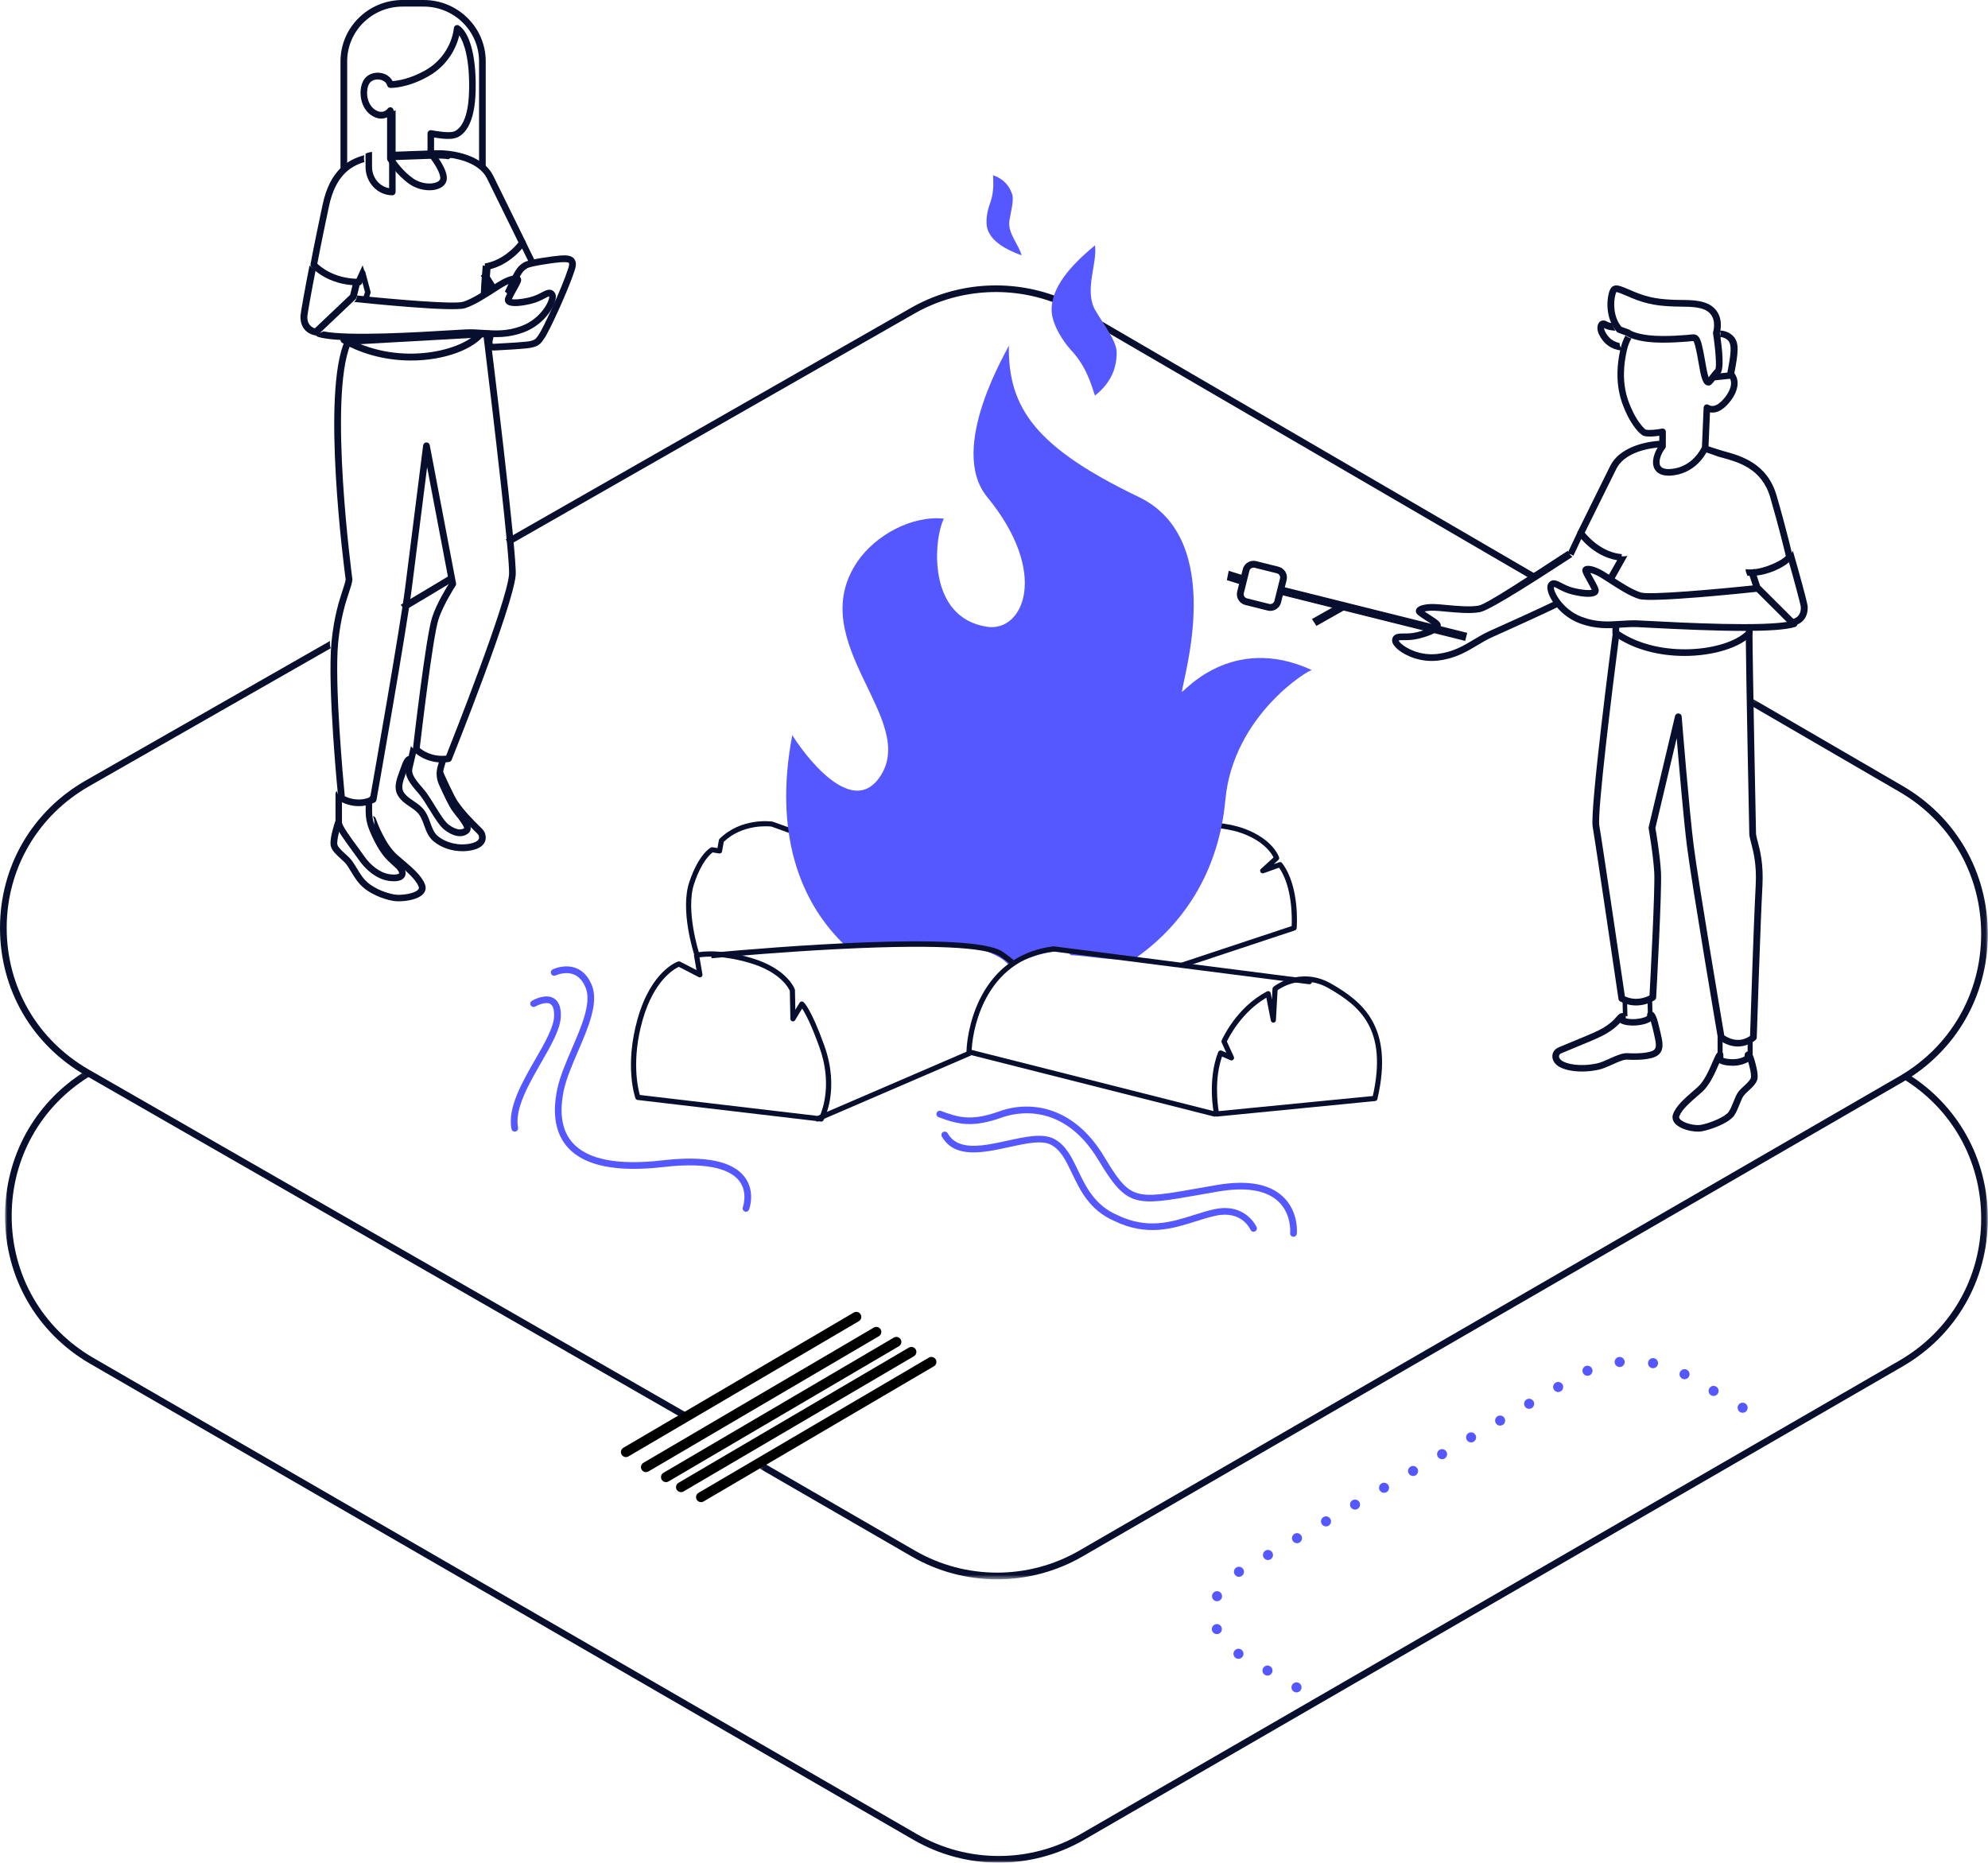 <svg fill="none" height="372" viewBox="0 0 397 372" width="397" xmlns="http://www.w3.org/2000/svg" xmlns:xlink="http://www.w3.org/1999/xlink"><mask id="a" height="177" maskUnits="userSpaceOnUse" width="246" x="151" y="139"><path clip-rule="evenodd" d="m151.399 139.22h245.57v176.194h-245.57z" fill="#fff" fill-rule="evenodd"/></mask><mask id="b" height="158" maskUnits="userSpaceOnUse" width="396" x="1" y="214"><path clip-rule="evenodd" d="m1 214.063h395.969v157.937h-395.969z" fill="#fff" fill-rule="evenodd"/></mask><path clip-rule="evenodd" d="m80.679 122 9.321-5.576c-.225-.433-.338-.93-.309-1.424l-9.691 5.797c.346.305.596.711.679 1.203" fill="#080e2d" fill-rule="evenodd"/><path clip-rule="evenodd" d="m182.602 62.628c8.604-4.914 18.965-5.612 28.079-2.134-.009-.454.096-.908.319-1.297-9.447-3.55-20.159-2.804-29.061 2.281l-80.939 46.227c.274.369.432.812.411 1.294z" fill="#080e2d" fill-rule="evenodd"/><path clip-rule="evenodd" d="m137 282.096-119.241-68.471c-10.297-5.913-16.436-16.503-16.422-28.329.013-11.825 6.177-22.401 16.487-28.291l48.219-27.542c-.182-.455-.223-.971-.122-1.463l-48.763 27.853c-10.729 6.128-17.143 17.135-17.157 29.441-.015 12.308 6.375 23.329 17.091 29.482l118.81 68.224c.236-.407.607-.73 1.099-.904" fill="#080e2d" fill-rule="evenodd"/><g mask="url(#a)"><path clip-rule="evenodd" d="m379.979 156.983-30.562-17.763c.097.499.047 1.016-.12 1.474l30.013 17.444c10.235 5.948 16.337 16.576 16.325 28.43-.011 11.855-6.136 22.471-16.382 28.398l-163.755 94.727c-10.105 5.847-22.661 5.846-32.767.001l-30.002-17.353c-.242.271-.553.501-.96.651-.124.046-.247.084-.37.123l30.665 17.737c5.259 3.041 11.154 4.562 17.05 4.562s11.793-1.521 17.051-4.563l163.754-94.728c10.664-6.169 17.038-17.217 17.05-29.553s-6.339-23.397-16.99-29.587" fill="#080e2d" fill-rule="evenodd"/></g><path clip-rule="evenodd" d="m306.344 116c.102-.445.321-.853.656-1.162l-89-51.838c.325.508.446 1.145.353 1.749z" fill="#080e2d" fill-rule="evenodd"/><path d="m125 290 46-27" stroke="#000" stroke-linecap="round" stroke-linejoin="round" stroke-width="2"/><path d="m129 293 46-27" stroke="#000" stroke-linecap="round" stroke-linejoin="round" stroke-width="2"/><path d="m133 295 46-27" stroke="#000" stroke-linecap="round" stroke-linejoin="round" stroke-width="2"/><path d="m136 297 46-27" stroke="#000" stroke-linecap="round" stroke-linejoin="round" stroke-width="2"/><path d="m140 299 46-27" stroke="#000" stroke-linecap="round" stroke-linejoin="round" stroke-width="2"/><g clip-rule="evenodd" fill-rule="evenodd"><path d="m139.119 191c-.216 0-.416-.136-.486-.351-.117-.361-2.856-8.922-.975-14.507 1.895-5.627 4.227-6.835 4.325-6.884.097-.048.205-.064.313-.046l.981.162.281-1.582c.019-.102.068-.197.142-.27 4.324-4.281 10.294-3.476 10.546-3.439.035.005.068.014.101.026l42.316 15.232c.266.095.403.385.306.648-.096.262-.389.398-.654.302l-42.263-15.213c-.554-.064-5.763-.554-9.517 3.048l-.341 1.917c-.048.273-.312.456-.587.41l-1.289-.213c-.466.328-2.198 1.788-3.691 6.222-1.776 5.274.95 13.792.978 13.878.086.265-.06.551-.329.636-.052.016-.105.024-.157.024" fill="#080e2d"/><path d="m256.032 172.372c-.135-.178-.371-.247-.581-.173l-1.077.383.912-.831c.147-.135.203-.343.142-.532-.048-.148-1.234-3.674-7.125-5.79-4.88-1.752-13.018-1.407-13.362-1.391-.058.002-.115.014-.168.035l-38.451 15.377c-.209.083-.339.292-.32.516s.182.409.402.456c.07.015 7.026 1.524 14.325 4.233 5.633 2.091 9.875 4.308 12.622 6.562.215-.138.472-.23.775-.257.171-.023.341-.019.509.01-6.731-6.046-21.492-9.999-26.414-11.18l36.851-14.736c.889-.034 8.453-.255 12.883 1.335 4.427 1.59 5.961 4.026 6.371 4.854l-2.513 2.292c-.179.165-.218.432-.093.64.126.208.382.298.612.217l3.102-1.103c2.69 3.869 2.579 10.153 2.509 11.664l-22.46 7.452c.072.008.143.012.215.01.523.031.939.26 1.235.585l21.663-7.188c.195-.065.332-.24.349-.444.028-.337.628-8.336-2.913-12.996" fill="#080e2d"/><path d="m127.77 218.679 35.93 4.238c.579-1.284 2.548-6.533-.071-13.799-1.737-4.816-2.898-6.88-3.45-7.695l-1.393 2.316c-.119.198-.351.292-.572.231-.219-.06-.374-.261-.378-.494l-.108-5.593c-.22-.503-1.855-3.752-7.985-5.561-5.402-1.595-8.862-1.308-10.051-1.124l.585 3.392c.034.195-.044.392-.201.509-.156.118-.364.135-.536.046l-3.973-2.054c-.906.411-4.971 2.656-7.236 10.613-2.266 7.965-.943 13.637-.561 14.975m36.23 5.321c-.02 0-.04-.001-.06-.003l-36.619-4.32c-.194-.023-.358-.155-.424-.341-.092-.261-2.234-6.493.448-15.922 2.713-9.532 7.872-11.321 8.09-11.392.128-.043.269-.031.39.031l3.264 1.688-.494-2.869c-.046-.267.116-.525.372-.595.161-.042 3.996-1.044 11.062 1.042 7.178 2.119 8.636 6.114 8.694 6.283.018.052.027.107.029.163l.075 3.906.852-1.416c.075-.126.199-.213.341-.241.141-.028.289.007.405.096.148.114 1.527 1.324 4.167 8.648 3.185 8.838-.009 14.731-.147 14.977-.091.165-.263.265-.445.265" fill="#080e2d"/><path d="m244.039 211.005c-1.535 4.407-.914 9.394-.671 10.906l30.781-3.021c3.019-13.43-2.674-17.989-8.774-21.503-5.071-2.922-9.34-.271-10.245.372l-.331 5.987c-.015.262-.218.473-.476.492-.259.02-.488-.161-.539-.419l-.895-4.56c-4.839 2.814-7.376 7.679-7.887 8.744l1.388 3.037c.089.197.051.429-.097.585-.148.155-.374.203-.57.117zm-1.092 11.995c-.239 0-.45-.171-.501-.414-.057-.276-1.382-6.822.826-12.47.052-.132.152-.235.28-.289.128-.055.27-.054.399.002l.943.413-.923-2.021c-.063-.136-.064-.294-.005-.431.116-.267 2.894-6.56 9.056-9.792.142-.075.312-.077.456-.006.146.071.249.207.28.369l.243 1.235.118-2.142c.008-.148.078-.285.191-.378.052-.043 5.278-4.222 11.57-.6 6.21 3.578 12.552 8.602 9.184 23.019-.051.217-.231.378-.45.4l-31.617 3.103c-.016.001-.033.002-.05.002z" fill="#080e2d"/><path d="m266.498 207.503c.004-.007.005-.008 0 0z" fill="#3f2403"/><path d="m246.504 218.498-.009.004z" fill="#3f2403"/><path d="m246.499 218.501c.003-.003.003-.003 0 0z" fill="#3f2403"/><path d="m267.496 216.504c.011-.01.01-.01 0 0z" fill="#3f2403"/><path d="m218.667 79c3.133-2.479 4.333-5.383 4.333-8.574 0-2.381-2.659-5.663-4.333-8.569-2.158-3.932.5-9.286 0-12.857-4.978 4.113-8.667 8.395-8.667 12.857 0 2.381 1.694 5.755 4.334 8.569 3.022 3.461 3.849 7.383 4.333 8.574" fill="#5658ff"/><path d="m198.316 35c2.035.7 3.185 2.011 3.789 3.713.452 1.27-.255 3.548-.541 5.43-.332 2.525 2.01 4.852 2.436 6.857-3.265-1.206-5.919-2.758-6.765-5.138-.451-1.27-.244-3.405.541-5.43.855-2.446.524-4.701.54-5.433" fill="#5658ff"/><path d="m236.044 138.145c0-2.129 9.117-30.356-8.636-38.89-20.457-9.836-26.126-17.674-25.943-30.255-.018.509-12.375 20.419-4.332 30.255 12.503 15.217 7.216 27.004 0 25.925-12.125-1.818-10.664-17.616-8.642-21.598-6.341-.672-13.671 3.261-17.304 8.636-10.907 16.198 12.738 31.689 4.329 43.205-6.402 8.772-17.331-8.498-17.291-8.635-3.756 19.59 1.476 33.645 10.92 42.378.085-.002.162-.016.25-.012 5.244.287 10.755-1.119 15.981-.584 4.394.45 8.91.029 12.632 1.828 1.182.571 2.563 1.151 3.636 2.602.292-.244.63-.445 1.002-.588 3.053-1.175 5.885-2.375 9.215-2.451.879-.02 1.539.3 1.987.792 3.787.21 7.506.994 11.328.887.36-.009.674.05.963.143 9.893-6.679 17.224-17.396 18.565-32.031 1.548-16.937 16.814-26.148 17.296-25.918-16.249-7.507-25.956 4.844-25.956 4.311" fill="#5658ff"/><path d="m166.974 189.566c23.547-1.219 30.789.109 32.718 1.437.923.636 1.765 1.302 2.533 1.997.192-.324.46-.584.775-.735-.831-.758-1.743-1.485-2.746-2.176-6.194-4.264-46.888-.851-58.254.198.108.349.125.73.056 1.092 4.709-.431 14.63-1.282 24.918-1.813" fill="#080e2d"/><path d="m193.111 210-29.826 12.857c.011.387-.092.773-.285 1.102.055.02.111.041.169.041.069 0 .138-.014.203-.042l30.628-13.202c-.378-.15-.681-.422-.889-.756" fill="#080e2d"/><path d="m242.555 223c-.041 0-.083-.005-.125-.015l-49.043-12.408c-.233-.059-.393-.273-.387-.514.095-3.102 1.056-7.878 3.47-11.985 3.073-5.227 7.877-8.365 13.893-9.075.042-.004.083-.004.124.001l51.066 6.545c.281.036.479.293.443.575-.035.282-.293.475-.572.445l-51.003-6.537c-5.738.694-10.136 3.577-13.07 8.57-2.212 3.76-3.152 8.106-3.311 11.08l48.639 12.305c.274.069.44.348.371.624-.059.233-.267.389-.495.389" fill="#080e2d"/><path d="m70.541 56.729c-.03.001-.057-.006-.087-.006l-.529 2.157-7.047 6.693c-1.41-.445-1.544-1.72-1.49-2.476.037-.505.874-5.266 1.683-9.334-.219-.057-.434-.131-.632-.234-.232-.121-.442-.312-.621-.529-.837 4.155-1.759 9.371-1.806 10v.001c-.117 1.627.592 3.529 2.934 3.986.045.009.089.013.135.013.177 0 .349-.067.479-.19l7.468-7.093c.095-.089.161-.203.191-.329l.781-3.188c-.412.309-.92.505-1.459.528" fill="#080e2d"/><path d="m95.668 32.926c.508.081.981.315 1.332.688v-21.372c0-6.75-5.559-12.242-12.392-12.242h-4.219c-6.831 0-12.39 5.491-12.39 12.242v21.759c.351-.384.826-.626 1.332-.722v-21.037c0-6.024 4.96-10.925 11.057-10.925h4.219c6.098 0 11.059 4.902 11.059 10.925z" fill="#080e2d"/><path d="m107 52.463-2.185-4.463c-.125.471-.43.842-.815 1.091l1.915 3.909c.273-.286.635-.481 1.085-.537" fill="#080e2d"/><path d="m97.072 54c-.229.448-.584.824-1.072 1.046l1.839 2.954c.265-.408.652-.73 1.161-.902z" fill="#080e2d"/><path d="m104.932 48.202s-4.881-9.929-6.443-13.116c-1.807-3.69-6.96-5.046-10.824-5.085-.208.002-.42.099-.549.27-.061.081-.097.173-.116.269.168-.036.349-.057.543-.057.882 0 1.499.401 1.863.962 3.13.352 6.577 1.587 7.866 4.221 1.383 2.822 5.369 10.93 6.265 12.751-.736.916-3.184 3.609-6.732 4.198.081.481.005.958-.184 1.385 5.05-.586 8.12-4.927 8.261-5.132.137-.197.156-.451.05-.666" fill="#080e2d"/><path d="m96.856 166.431c-.172-.511-.542-.87-.811-1.133-1.842-1.795-3.334-3.37-4.626-5.216-.712-1.016-2.506-4.96-3.138-6.393-.121-.278-.405-.422-.691-.385.029.153.041.308.044.464.528.683.641 1.674.338 2.491.756 1.64 1.796 3.812 2.362 4.619 1.353 1.932 2.893 3.56 4.79 5.409.189.185.403.393.469.588.102.302.096.549-.016.753-.192.35-.733.64-1.522.819-2.304.521-4.894-.052-6.601-1.457-.79-.651-1.139-1.616-1.507-2.637-.379-1.052-.772-2.141-1.661-3.05-.542-.555-1.141-.959-1.721-1.349-.774-.522-1.506-1.015-1.98-1.808-.464-.779-.236-1.78.346-3.352.101-.274.196-.538.284-.786.077-.213.158-.441.24-.66.147.146.322.283.519.411-.553-.778-.606-1.912-.145-2.75-.913-.126-1.34 1.057-1.868 2.529-.087.244-.18.502-.28.771-.595 1.608-1.061 3.165-.237 4.548.629 1.055 1.521 1.655 2.385 2.237.549.37 1.066.718 1.512 1.175.682.697 1.008 1.6 1.353 2.556.415 1.151.844 2.341 1.922 3.229 1.522 1.252 3.63 1.946 5.728 1.946.674 0 1.347-.072 1.998-.219 1.2-.271 2.008-.77 2.399-1.484.3-.548.34-1.194.115-1.866" fill="#080e2d"/><path d="m92.669 162.815c-.022-.044-.05-.086-.082-.125-.554-.667-.989-1.233-1.367-1.78-.409-.592-1.254-2.289-2.38-4.78-.38-.841-.45-1.793-.195-2.682l.524-1.826c-.172.041-.354.068-.554.068-.293 0-.548-.058-.783-.144l-.435 1.518c-.346 1.206-.252 2.498.265 3.639 1.192 2.637 2.034 4.317 2.5 4.993.386.559.823 1.13 1.371 1.793.013.023.028.045.044.067.914 1.228 1.091 1.668 1.116 1.821-.031.025-.093.068-.215.132-.666.351-1.721.048-2.895-.834-.792-.596-1.779-2.196-2.734-3.744-.78-1.264-1.585-2.571-2.356-3.443-1.565-1.772-2.372-2.919-2.155-3.897l.867-3.73c-.507-.147-.887-.459-1.141-.861l-.995 4.28c-.382 1.725.889 3.339 2.463 5.12.693.786 1.469 2.043 2.219 3.258 1.067 1.73 2.074 3.364 3.065 4.11 1.264.95 2.277 1.232 3.032 1.232.539 0 .947-.144 1.22-.288.249-.132.769-.407.9-1.012.143-.655-.174-1.363-1.299-2.885" fill="#080e2d"/><path d="m84.889 176.692c-.628-1.768-2.591-3.434-4.489-5.045-.367-.311-.728-.616-1.067-.914-2.414-2.119-4.011-6.452-4.307-7.299-.085-.244-.307-.403-.565-.43.42.767.374 1.772-.129 2.491.018-.009.036-.016.052-.024.773 1.81 2.17 4.577 4.04 6.219.344.303.711.613 1.084.93 1.684 1.428 3.594 3.048 4.105 4.491.077.218.045.379-.112.555-.748.841-3.451 1.2-4.747.977-1.99-.339-4.631-1.431-6.047-3.105-.581-.688-1.042-1.452-1.489-2.191-.335-.556-.651-1.082-.995-1.529-.328-.427-.782-.839-1.263-1.275-.641-.58-1.367-1.239-1.567-1.795-.106-.295-.064-1.186.382-2.828.067-.242.151-.552.24-.846.078.052.165.102.254.151-.435-.644-.508-1.506-.218-2.225-.146.001-.292.025-.425.1-.532.295-.773 1.098-1.16 2.522-.698 2.567-.432 3.308-.344 3.55.307.857 1.125 1.598 1.917 2.315.435.395.847.768 1.104 1.102.299.389.598.884.914 1.408.45.746.96 1.592 1.609 2.359 1.745 2.065 4.783 3.21 6.855 3.563.305.052.695.081 1.132.081 1.625 0 3.9-.398 4.873-1.491.464-.522.593-1.167.363-1.817" fill="#080e2d"/><path d="m80.184 172.617c-.018-.023-.039-.044-.061-.064l-.661-.608c-.363-.332-.719-.658-1.054-.974-1.559-1.475-2.77-3.994-3.512-5.849-.387-.966-.583-1.985-.583-3.03v-3.561c0-.055-.018-.105-.031-.158-.199.597-.625 1.095-1.259 1.322v2.397c0 1.223.229 2.414.681 3.543.793 1.98 2.101 4.684 3.834 6.325.34.32.701.651 1.069.988l.624.574c.474.582.487.873.47.906-.041.081-.504.36-1.872.17-2.099-.291-3.963-1.994-5.007-3.49-.411-.589-.903-1.258-1.41-1.951-1.235-1.683-2.926-3.989-3.109-4.81-.003-.016-.008-.033-.013-.049v-4.827c-.55-.314-.889-.861-1.018-1.471-.161.122-.273.309-.273.531v5.951c0 .109.032.218.086.315.308 1.041 1.519 2.742 3.3 5.17.502.684.987 1.345 1.392 1.925 1.201 1.722 3.376 3.684 5.881 4.032.366.051.705.076 1.015.076 1.099 0 1.839-.316 2.163-.933.353-.675.134-1.499-.652-2.45" fill="#080e2d"/><path d="m68.854 159.01c.706.361 2.717 1.175 5.076.195.634-3.587 5.955-33.75 6.997-41.97.975-7.693 3.573-28.296 3.573-28.296.041-.325.313-.572.642-.582.327-.015.616.219.677.54l5.251 27.606c.032.17-.003.344-.098.489-.025.036-2.442 3.722-3.414 6.739-1.138 3.529-3.41 22.869-3.735 25.657.606.514 2.44 1.809 5.271 1.523 1.379-3.464 12.057-30.438 12.558-36.146.251-2.856-3.162-31.893-5.069-47.403l-26.606 1.48c-4.43 10.689.338 46.426.388 46.791.006.048.007.096.003.145-.054.637-.305 1.398-.653 2.452-.677 2.051-1.699 5.153-2.183 10.12-.788 8.106 1.048 27.819 1.32 30.66m2.778 1.99c-2.162 0-3.684-.967-3.775-1.026-.17-.111-.279-.291-.299-.491-.091-.912-2.213-22.431-1.354-31.26.497-5.115 1.548-8.3 2.243-10.408.293-.889.528-1.6.585-2.083-.319-2.376-4.906-37.384-.109-47.807.103-.223.322-.373.57-.387l27.641-1.537c.345-.011.658.235.701.583.224 1.817 5.479 44.543 5.149 48.298-.55 6.266-12.294 35.641-12.793 36.888-.089.22-.288.378-.524.412-4.379.645-6.924-1.964-7.03-2.076-.136-.142-.202-.338-.18-.533.105-.91 2.568-22.335 3.829-26.246.897-2.782 2.863-5.961 3.422-6.835l-4.411-23.19c-.812 6.438-2.345 18.586-3.044 24.1-1.108 8.733-7.01 42.046-7.069 42.381-.037.211-.175.391-.369.484-1.14.544-2.224.734-3.183.734" fill="#080e2d"/><path d="m73.971 58.138-1.11-4.138c-.2.449-.505.82-.86 1.038l.886 3.303c-.073.226-.198.603-.361 1.093.088.013.175.025.261.05.256.076.508.273.723.516.281-.84.447-1.355.452-1.37.05-.157.054-.332.011-.492" fill="#080e2d"/><path d="m91 31.109c-1.169-.73-2.444-1.109-3.833-1.109l-9.136.326c.122.504.142 1.038.011 1.536-.012.048-.029.091-.042.138l9.187-.328c.724 0 1.492-.016 2.381.139.541-.427.82-.473 1.432-.702" fill="#080e2d"/><path d="m97.616 58.516c.024-.59.054-1.192.094-1.807.074-1.138.172-2.308.271-3.475.007-.078.014-.154.019-.232-.244.058-.503.099-.796.099-.296 0-.557-.042-.803-.101-.004.046-.008.092-.012.139-.099 1.174-.199 2.352-.273 3.497-.052.811-.089 1.601-.115 2.365.408-.286.946-.469 1.616-.484" fill="#080e2d"/><path d="m96.823 66.301c-.451 0-.826-.117-1.14-.301-.001.015-.002.033-.003.047-3.132 3.993-15.626 7.156-26.122 1.553.061-.126.122-.251.182-.377-.517-.027-.942-.193-1.268-.459-.132.271-.266.542-.4.811-.163.326-.043.724.27.902 4.407 2.504 9.274 3.522 13.76 3.522 6.718 0 12.583-2.285 14.761-5.286.065-.09.108-.195.123-.306.005-.036.009-.082.014-.124-.06.004-.114.018-.177.018" fill="#080e2d"/><path d="m72.418 52.996-1.233 2.678c-4.475-.131-7.094-2.312-7.82-3.011.186-1.003.831-4.385 2.341-11.503 1.264-5.957 4.2-7.957 7.087-8.801-.135-.437-.147-.913-.043-1.36-3.283.867-6.869 3.009-8.329 9.886-1.848 8.709-2.405 11.849-2.411 11.879-.034.195.02.395.149.545.13.151 3.23 3.69 9.447 3.69.026 0 .052-.001.077-.001.292-.001.549-.197.629-.48l.687-1.729c-.181-.565-.258-.798-.582-1.794" fill="#080e2d"/><path d="m77.906 22.297c-.071 0-.133-.015-.201-.021v15.3c-1.931-.33-3.41-2.105-3.41-4.239v-2.996c-.47.04-.866.16-1.295.343v2.653c0 3.123 2.401 5.664 5.353 5.664.357 0 .647-.306.647-.685v-16.315c-.302.181-.662.297-1.094.297" fill="#080e2d"/><path d="m78.612 31.497c.379.585 1.829 2.695 3.876 4.132 1.607 1.128 3.707 1.251 4.81.718.264-.128.587-.352.619-.697.104-1.115-1.408-3.39-2.385-4.561-.103-.123-.159-.28-.159-.441v-3.975c0-.199.085-.387.231-.515.147-.128.342-.184.532-.151 1.288.222 3.689.634 4.654.199 1.02-.459 2.751-2.127 2.885-8.127.139-6.201-.978-9.553-1.96-11.016-.658 2.81-2.53 6.119-6.152 8.17-4.276 2.422-7.492 2.329-7.633 2.324-.283-.011-.528-.208-.607-.489-.212-.765-.959-1.037-1.269-1.119-.788-.206-1.636-.011-2.112.487-.471.493-.715 1.537-.609 2.599.125 1.235.668 2.268 1.492 2.832 1.547 1.058 2.443.029 2.607-.187.172-.228.467-.32.732-.226.265.094.445.348.445.636zm7.152 6.503c-1.36 0-2.852-.439-4.014-1.253-2.623-1.841-4.282-4.578-4.352-4.694-.064-.107-.098-.23-.098-.355v-8.263c-.812.364-1.923.428-3.198-.443-1.151-.788-1.906-2.18-2.071-3.818-.149-1.486.226-2.899.978-3.686.804-.842 2.128-1.175 3.369-.849.91.239 1.631.803 2.011 1.553.951-.063 3.457-.397 6.542-2.144 3.766-2.132 5.417-5.761 5.706-8.447.025-.228.16-.427.359-.53.198-.103.435-.095.626.023 1.743 1.061 3.542 5.038 3.362 13.015-.143 6.411-2.075 8.615-3.67 9.334-1.069.482-2.828.31-4.632.023v2.934c.641.801 2.709 3.54 2.538 5.379-.072.764-.558 1.4-1.368 1.791-.6.29-1.324.429-2.091.429z" fill="#080e2d"/><path d="m114.662 51.694c-.585-.737-1.735-.748-2.89-.651-1.203.102-6.257.738-7.241 1.414l-.136.093c-.737.499-1.142.833-2.29 2.968-.004.007-.007.015-.01.022 0 0-.485.987-1.277 2.694.457.288.763.729.913 1.23.026-.056.053-.119.079-.173.87-1.886 1.426-3.026 1.486-3.148 1.037-1.929 1.309-2.113 1.853-2.48l.143-.097c.527-.341 4.379-.997 6.593-1.183 1.399-.118 1.673.083 1.725.147.015.02.145.217-.117 1.029-1.327 4.103-5.139 12.244-5.898 13.256-.085.113-.16.225-.234.335-.375.555-.623.922-2.383 1.093-1.782.173-3.97.288-5.147.35l-.858.048c-.181.012-.519.035-.593-.003-.001-.003-.148-.255.177-1.324.112-.368.26-.792.418-1.236-.155.03-.319.05-.495.05-.336 0-.628-.066-.889-.169-.118.336-.229.663-.321.964-.378 1.24-.361 2.027.055 2.55.352.443.865.527 1.312.527.153 0 .298-.01.427-.019l.836-.047c1.187-.062 3.396-.178 5.208-.355 2.219-.216 2.794-.833 3.366-1.679.062-.091.125-.185.196-.28.908-1.212 4.789-9.591 6.101-13.648.212-.653.429-1.599-.11-2.278" fill="#080e2d"/><path d="m110.736 58.397c-.725-.953-1.7-.444-2.559.005-.637.333-1.429.748-2.505.996-2.045.473-3.079.433-3.458.345.186-.432.562-1.103.899-1.704.717-1.279.968-1.759.968-2.128 0-.31-.164-.591-.44-.751-.787-.458-2.403.144-3.653.861-.53.303-1.161.712-1.893 1.185-1.751 1.132-3.929 2.54-5.626 3.069-1.708.531-13.444-.449-21.144-1.258-.061.521-.275 1.015-.642 1.385.117-.035.211-.061.276-.08 2.485.262 19.4 2.006 21.905 1.228 1.87-.583 4.134-2.046 5.953-3.222.716-.462 1.334-.863 1.832-1.148.79-.452 1.424-.683 1.845-.784-.161.307-.37.678-.543.987-.428.764-.87 1.553-1.056 2.068-.15.42-.081.837.191 1.143.602.68 2.246.715 4.886.105 1.241-.287 2.154-.764 2.821-1.113.342-.179.766-.402.863-.416.232.663-1.485 4.432-5.529 5.943-2.889 1.08-5.211.926-7.67.765-1.092-.071-2.222-.147-3.381-.097-.577.024-1.59.086-2.903.166-6.309.386-20.665 1.261-25.591.226-.262.162-.552.283-.896.331-.231.033-.46.035-.685.022.021.154.043.253.047.272.056.226.225.407.446.477 1.704.537 5.062.723 8.956.723 6.045 0 13.378-.448 17.803-.717 1.303-.08 2.307-.141 2.878-.165 1.088-.045 2.132.022 3.239.096 2.492.164 5.066.333 8.222-.847 3.685-1.376 5.768-4.47 6.269-6.214.22-.768.179-1.359-.125-1.756" fill="#080e2d"/><path d="m315.157 106-2.157 4.576c.223.012.426.052.612.116.023.007.047.013.07.022.077.029.149.062.218.099.041.022.081.046.12.07.06.038.121.074.174.117l1.806-3.83c-.43-.276-.71-.697-.843-1.17" fill="#080e2d"/><path d="m323.428 111.037-2.428 4.264c.505.102.902.355 1.193.699l2.807-5c-.604.156-.886.131-1.572.037" fill="#080e2d"/><path d="m321.547 93.067c-1.57 3.185-6.479 13.104-6.479 13.104-.106.215-.087.469.05.666.147.212 3.449 4.835 8.842 5.164-.145-.425-.169-.892-.081-1.333-3.904-.328-6.624-3.313-7.408-4.281.901-1.821 4.909-9.92 6.3-12.74 1.41-2.862 5.387-4.074 8.728-4.292l-.017.051c.07-.07.138-.141.219-.202-.001-.419.096-.839.299-1.203-3.829.131-8.701 1.513-10.453 5.066" fill="#080e2d"/><path d="m349.206 211.875c.273-.189.539-.266.794-.266v-4.609c-.082.111-.173.216-.277.313-.218.201-.468.293-.723.317v4.37c.069-.042.138-.077.206-.125" fill="#080e2d"/><path d="m343.817 211.878c.066.046.125.084.183.122v-4.511c-.417-.024-.749-.207-1-.489v4.606c.262.003.536.079.817.272" fill="#080e2d"/><path d="m329.278 202.824c.247-.235.49-.344.722-.371l-.081-3.453c-.266.262-.592.366-.919.339l.086 3.661c.065-.057.129-.115.192-.176" fill="#080e2d"/><path d="m324.426 202.874c.201.012.39.061.574.126l-.083-3.457c-.03-.004-.055-.013-.083-.018-.015-.002-.029-.006-.044-.009-.091-.018-.177-.046-.258-.082-.009-.004-.018-.009-.026-.013-.089-.043-.171-.095-.248-.157-.004-.004-.009-.006-.014-.009-.003-.003-.005-.006-.007-.008-.072-.062-.138-.13-.199-.208-.012-.014-.027-.025-.038-.039l.094 3.903c.104-.024.213-.035.332-.029" fill="#080e2d"/><path d="m351.003 168.026c-.167-.631-.298-1.13-.328-1.456-.007-.346-.702-34.636-.702-39.914 0-.353-.28-.634-.633-.656-.184.547-.541 1.034-1.034 1.319h.323c.045 6.999.692 38.945.702 39.321.041.481.185 1.028.367 1.72.451 1.711 1.134 4.298.91 8.471-.399 7.445-1.041 27.4-1.126 30.044-.592.459-2.508 1.608-5.146-.08-.524-3.086-5.162-30.497-6.114-37.938-.877-6.847-2.378-25.579-2.393-25.768-.026-.326-.29-.584-.621-.609-.326-.025-.631.192-.707.51l-5.266 22.197c-.021.088-.023.178-.008.266.009.052.923 5.222 1.122 8.821.184 3.347-.796 21.745-.946 24.529-.706.378-2.675 1.206-4.915.182-.501-3.41-4.557-30.971-5.105-34.078-.458-2.597 2.609-27.464 3.926-37.588h.18c-.562-.237-.94-.685-1.138-1.209-.159.103-.277.263-.303.461-.188 1.435-4.589 35.177-3.992 38.563.577 3.278 5.103 34.074 5.149 34.385.03.208.16.39.349.49 3.618 1.905 6.753-.182 6.885-.272.172-.117.278-.305.29-.51.048-.87 1.168-21.349.964-25.025-.186-3.395-.966-7.986-1.115-8.843l4.255-17.936c.5 5.99 1.431 16.75 2.052 21.6 1.009 7.875 6.118 37.968 6.169 38.271.029.175.13.331.277.434 1.377.952 2.634 1.272 3.703 1.272 2.174 0 3.567-1.324 3.588-1.344.121-.119.193-.281.198-.45.007-.223.708-22.379 1.134-30.306.234-4.378-.48-7.083-.951-8.874" fill="#080e2d"/><path d="m348.649 124.713v1.438c-4.057 3.917-17.163 5.45-25.298-.074v-2.077c-.281.123-.607.193-.98.193-.131 0-.251-.019-.371-.036v2.257c0 .209.103.406.277.53 4.062 2.879 9.251 4.056 14.105 4.056 5.793 0 11.106-1.679 13.44-4.142.115-.121.178-.28.178-.444v-1.675c-.436.103-.906.095-1.351-.026" fill="#080e2d"/><path d="m346.045 67.053c-.883-.833-1.92-1.025-2.575-1.053.126.439.113.909-.023 1.343.041.043.082.084.12.131l.017-.175c.403.043.97.194 1.462.656.86.812.635 2.697-.098 6.449l-2.002.212c-.241.378-.504.751-.76 1.139-.057.086-.123.153-.186.228.031.004.06.017.092.017.027 0 .053-.001.08-.004l3.451-.366c.306-.033.553-.246.608-.525.934-4.717 1.178-6.766-.186-8.053" fill="#080e2d"/><path d="m323.351 68.417c-.008.024-.017.049-.024.07-1.626-.369-2.367-1.455-2.792-2.274-.152-.295-.197-.552-.2-.715.002.001.004.002.006.004.711.437 1.775.522 2.211.539l.027.017c-.028-.064-.056-.126-.08-.192-.27-.374-.432-.829-.477-1.306-.361-.05-.761-.139-1.017-.297-.9-.554-1.462-.08-1.612.079-.515.544-.525 1.598-.024 2.564.943 1.822 2.4 2.862 4.331 3.09.023.003.046.004.069.004.08 0 .158-.02.231-.05-.344-.392-.536-.908-.592-1.446-.018-.03-.041-.057-.057-.087" fill="#080e2d"/><path d="m346.692 75.116c-.341-.726-.784-1.141-1.211-1.375-.062.454-.239.886-.535 1.227.217.15.407.379.564.714.77 1.639-1.111 4.098-2.335 4.956-1.102.773-1.846.299-1.918.249-.195-.147-.454-.173-.672-.068-.22.104-.363.324-.373.568l-.338 7.859c-.278.602-1.952 3.845-5.795 4.372-.927.126-2.114.128-2.513-.589-.464-.835.131-2.448.948-3.464.094-.117.145-.264.146-.415l.007-2.903c.001-.198-.087-.386-.238-.512-.119-.098-.266-.15-.415-.15-.044 0-.087.004-.129.013-.869.177-2.515.385-3.22.196-.378-.151-1.674-1.651-2.571-3.55-.953-2.017-2.727-5.772-1.191-12.366.198-.854.502-1.616.889-2.293-.441-.085-.85-.293-1.186-.584-.402.723-.743 1.57-.976 2.575-1.641 7.046.335 11.228 1.285 13.237.871 1.846 2.446 3.996 3.401 4.254.844.227 2.186.09 3.042-.038l-.005 1.892c-1.038 1.394-1.671 3.414-.927 4.755.353.636 1.125 1.326 2.807 1.325.309 0 .648-.023 1.022-.074 4.959-.679 6.797-5.089 6.872-5.277.029-.071.045-.145.049-.221l.302-7.076c.616.112 1.472.052 2.443-.629 1.54-1.081 3.934-4.129 2.771-6.607" fill="#080e2d"/><path d="m338.147 66.77c1.306 0 1.586 1.365 2.07 3.716.102.492.198 1.063.299 1.651.167.981.425 2.492.694 3.221.091-.118.186-.243.268-.352.36-.477.731-.97 1.07-1.275.295-.53.013-4.134-.462-7.138-.016-.104-.008-.21.025-.31.007-.021.713-2.292-.671-3.727-1.223-1.27-3.59-1.293-5.678-1.314-.421-.003-.828-.007-1.214-.021-2.817-.1-5.424-.301-8.803-1.754l-.366-.157c-1.27-.547-2.37-1.018-2.631-.969.028 0-.038.116-.159.538-.413 1.447-.44 4.422 1.197 6.376l1.522.554c.079.028.152.072.216.127 0 0 .891.679 3.715 1.018 3.139.378 8.027-.084 8.612-.163.104-.014.202-.021.296-.021zm3.045 10.23h-.017c-1.15-.022-1.49-1.692-1.993-4.642-.096-.572-.191-1.127-.289-1.606-.241-1.168-.514-2.492-.756-2.64 0 .001.012-.002-.033-.002-.017 0-.039.001-.07.005-.607.082-5.679.56-8.959.166-2.78-.334-3.962-.998-4.327-1.252l-1.594-.58c-.105-.038-.199-.101-.273-.184-2.117-2.365-2.112-5.931-1.592-7.751.168-.589.364-1.139.902-1.391.718-.336 1.538.017 3.727.959l.366.157c3.162 1.359 5.635 1.548 8.313 1.643.374.013.77.017 1.178.021 2.239.021 5.026.049 6.643 1.728 1.708 1.77 1.203 4.238 1.027 4.898.519 3.315.928 7.364.012 8.189-.242.217-.589.678-.895 1.085-.615.817-.901 1.196-1.37 1.196z" fill="#080e2d"/><path d="m343.34 212.31c-.038.088-.075.174-.111.258-.702 1.632-1.763 4.099-3.283 5.469-.307.275-.634.56-.966.849-1.49 1.296-3.177 2.763-3.625 4.061-.052.148-.07.32.143.566.696.801 2.972 1.34 4.103 1.144 1.927-.337 4.959-1.635 5.619-2.613.384-.568.675-1.303.957-2.015.295-.744.573-1.447.956-1.959.296-.394.701-.771 1.131-1.171.564-.523 1.203-1.118 1.374-1.609.088-.249.053-1.058-.334-2.513-.055-.21-.123-.466-.194-.713-.679.434-1.74.738-2.807.778-.019.004-2.033.071-2.963-.532m-4.261 13.69c-1.476 0-3.628-.535-4.585-1.638-.474-.545-.613-1.198-.391-1.837.561-1.626 2.311-3.148 4.002-4.618.327-.285.648-.564.95-.835 1.307-1.177 2.299-3.487 2.957-5.015.591-1.375.797-1.818 1.211-1.996.205-.089.44-.07.627.051.187.12.3.326.3.547v.61c.352.163 1.368.297 2.102.268.987-.037 1.781-.328 2.155-.575v-.307c.001-.293.2-.549.486-.626.213-.058.436-.028.631.083.493.28.71 1.018 1.05 2.298.635 2.391.394 3.08.315 3.307-.279.795-1.01 1.475-1.719 2.133-.385.358-.748.696-.973.996-.279.373-.526.998-.789 1.659-.293.74-.625 1.578-1.088 2.264-1.039 1.538-4.72 2.863-6.488 3.174-.218.037-.474.057-.753.057" fill="#080e2d"/><path d="m323.531 204.251c-.069.076-.144.157-.225.243-.815.861-2.151 1.801-3.486 2.454-1.348.658-3.466 1.526-5.334 2.291-1.067.437-2.04.836-2.714 1.133-.188.082-.417.241-.441.53-.028.334.212.709.628.978.934.607 3.57 1.235 7.015.486.733-.161 1.617-.56 2.472-.946 1.307-.591 2.541-1.146 3.597-1.085 1.906.113 4.342-.023 5.182-.588.662-.444.479-1.49.147-2.918l-.116-.507c-.136-.599-.37-1.625-.598-2.347-1.387.945-4.496 1.128-5.94.412-.071-.035-.135-.081-.187-.136m-7.623 9.749c-2.098 0-3.782-.455-4.684-1.04-.831-.539-1.286-1.348-1.217-2.163.06-.707.504-1.293 1.219-1.607.682-.3 1.667-.704 2.745-1.146 1.85-.757 3.947-1.617 5.254-2.255 1.201-.587 2.391-1.42 3.105-2.175.18-.189.327-.356.451-.498.383-.436.686-.78 1.183-.797.193-.01.348.056.477.173s.205.28.21.452l.016.423c1.33.404 3.628.037 4.261-.462l-.008-.226c-.011-.315.212-.593.529-.658 1.081-.217 1.467 1.227 2.104 4.02l.115.502c.341 1.468.764 3.295-.689 4.271-1.483 1-4.981.876-6.016.814-.735-.049-1.859.471-2.959.968-.918.415-1.868.844-2.741 1.035-1.189.259-2.322.369-3.355.369" fill="#080e2d"/><path d="m360.987 121.07c-.055-.746-1.881-7.383-2.958-11.07-.198.498-.561.927-1.095 1.169 1.142 3.955 2.62 9.441 2.676 9.997.054.74-.079 1.986-1.479 2.428l-6.653-6.631-1.104-3.364c-.295.128-.615.213-.951.236-.144.01-.284.006-.423-.004l1.209 3.683c.032.099.088.188.163.262l7.045 7.022c.131.13.311.202.497.202.044 0 .09-.004.134-.013 2.349-.448 3.058-2.318 2.939-3.917" fill="#080e2d"/><path d="m357.665 123.925c0 .038.001.082 0 .116-4.931 1.201-21.904.309-28.41-.032-.976-.052-1.729-.092-2.186-.111-.261-.011-.521-.016-.78-.016-.896 0-1.771.058-2.626.114-2.478.164-4.821.318-7.735-.774-4.075-1.526-5.807-5.336-5.612-5.984.14-.032.565.217.91.398.672.352 1.593.835 2.844 1.125 2.661.616 4.318.581 4.925-.106.273-.31.344-.732.191-1.156-.186-.52-.632-1.318-1.064-2.09-.174-.312-.384-.687-.547-.998.424.102 1.065.335 1.86.792.502.289 1.125.693 1.847 1.161 1.834 1.188 4.115 2.667 6.001 3.256 2.525.789 21.285-1.183 24.071-1.482.135.046.378.131.695.257-.534-.368-.844-.958-.928-1.59-8.567.917-21.712 2.065-23.44 1.525-1.71-.534-3.907-1.958-5.671-3.101-.738-.478-1.375-.891-1.909-1.198-1.259-.724-2.889-1.332-3.681-.87-.278.162-.444.446-.444.759 0 .373.253.859.976 2.151.338.605.715 1.281.906 1.722-.384.09-1.425.13-3.487-.348-1.083-.251-1.882-.67-2.524-1.007-.866-.454-1.849-.969-2.581-.006-.306.402-.348.999-.126 1.774.505 1.764 2.605 4.89 6.319 6.282 3.183 1.193 5.78 1.02 8.292.856 1.114-.073 2.166-.142 3.262-.097.454.02 1.201.059 2.172.11 6.331.332 13.331.643 19.023.643 4.662 0 8.448-.208 10.265-.783.224-.071.395-.254.451-.482.007-.031.057-.25.076-.592-.463.071-.921-.012-1.335-.218" fill="#080e2d"/><path d="m357.984 111.076c-.012-.048-1.098-4.843-3.192-12.077-1.898-6.554-7.218-7.995-10.738-8.948-.609-.165-2.704-.854-3.188-1.017-.231-.077-.487-.019-.662.153-.177.172-.245.429-.18.668l.094.339c.429.038 3.02 1 3.02 1 .188.052.381.104.577.157 3.428.929 8.124 2.201 9.811 8.028 1.772 6.12 2.817 10.478 3.096 11.67-1.188 1.258-5.556 3.084-8.017 2.608-.052.482.161.753.341 1.333.196.021.824 0 1.035 0 2.765 0 6.682-1.715 7.888-3.361.116-.159.157-.361.115-.554" fill="#080e2d"/><path d="m311.034 119.788c-4.568 2.19-9.114 4.231-11.763 5.42-.89.399-1.574.707-1.989.898-1.062.489-2.04 1.074-2.985 1.64-2.132 1.275-4.145 2.479-7.239 2.852-4.327.521-7.613-2.027-7.736-2.684.101-.06.478-.067.83-.067h.161c.759.004 1.8.006 3.047-.311 2.65-.674 4.109-1.461 4.334-2.341.101-.396-.03-.797-.36-1.101-.404-.37-1.168-.867-1.907-1.347-.297-.194-.655-.426-.941-.624.424-.104 1.098-.192 2.018-.154.579.024 1.319.094 2.175.174 2.176.205 4.883.46 6.833.116 2.219-.394 13.592-7.877 18.488-11.048-.382-.267-.769-.782-.916-1.211-7.128 4.617-16.167 10.656-17.809 10.946-1.768.313-4.374.067-6.468-.13-.876-.082-1.632-.154-2.248-.179-1.451-.058-3.182.151-3.675.918-.173.269-.19.593-.047.868.171.326.618.636 1.851 1.439.58.376 1.227.796 1.598 1.097-.3.253-1.209.764-3.261 1.286-1.079.273-1.986.271-2.708.269-.979 0-2.089-.006-2.299 1.173-.088.492.148 1.034.701 1.613 1.116 1.166 3.839 2.7 7.192 2.7.428 0 .865-.025 1.31-.079 3.38-.408 5.613-1.743 7.772-3.034.957-.573 1.862-1.113 2.857-1.573.412-.19 1.093-.496 1.977-.891 3.869-1.737 7.999-3.619 11.826-5.453-.309-.308-.519-.726-.619-1.182" fill="#080e2d"/><path d="m255 118.607 37.597 9.393.403-1.607-37.596-9.393z" fill="#080e2d"/><path d="m266.658 121-4.658 2.625.879 1.375 6.121-3.451z" fill="#080e2d"/><path d="m250.324 113.363c-.152 0-.302.041-.436.122-.194.117-.332.303-.388.523l-1.112 4.459c-.114.455.164.918.62 1.032l4.459 1.114c.455.112.917-.165 1.031-.621l1.114-4.458c.055-.22.021-.449-.097-.645-.116-.194-.302-.333-.522-.387l-4.461-1.113c-.068-.018-.138-.026-.208-.026zm3.348 8.637c-.177 0-.356-.021-.535-.066l-4.459-1.113c-1.184-.297-1.907-1.5-1.612-2.683l1.113-4.459c.143-.574.501-1.058 1.008-1.362s1.101-.394 1.675-.25l4.46 1.113c.573.144 1.057.501 1.361 1.008.305.507.393 1.102.25 1.676l-1.113 4.458v.001c-.251 1.004-1.157 1.677-2.148 1.677z" fill="#080e2d"/><path d="m248.629 117 .371-1.863-3.629-1.137-.371 1.862z" fill="#080e2d"/><path d="m149.274 241.924c-.163.085-.36.103-.545.032-.343-.133-.515-.522-.384-.868.01-.028 1.06-2.934-.722-5.241-1.466-1.898-5.28-3.92-15.125-2.777-9.359 1.085-15.783-.221-19.094-3.885-2.442-2.704-3.162-6.603-2.138-11.59.525-2.554 1.759-5.42 2.952-8.192 1.939-4.501 3.944-9.156 2.738-12.132-.552-1.365-1.357-2.262-2.393-2.668-1.727-.678-3.593.198-3.611.207-.332.158-.729.016-.886-.318-.158-.334-.023-.732.312-.895.095-.047 2.384-1.136 4.653-.253 1.396.543 2.458 1.692 3.157 3.417 1.418 3.502-.701 8.422-2.75 13.18-1.167 2.708-2.373 5.509-2.87 7.927-.932 4.54-.32 8.043 1.819 10.41 3.005 3.327 9.048 4.489 17.959 3.455 8.409-.975 13.906.135 16.337 3.301 2.236 2.912.961 6.387.905 6.533-.061.161-.175.284-.314.357" fill="#5658ff"/><path d="m103.107 225.925c-.057.029-.118.05-.183.063-.364.069-.716-.166-.785-.525-.818-4.196 2.138-9.337 4.747-13.872 1.889-3.284 3.673-6.387 3.765-8.586.038-.917-.062-2.096-.754-2.503-.862-.507-2.492.216-2.991.51-.325.184-.73.083-.92-.23-.189-.314-.085-.719.233-.906.264-.157 2.66-1.51 4.363-.512 1.012.594 1.487 1.838 1.41 3.696-.105 2.519-1.967 5.756-3.939 9.183-2.494 4.337-5.322 9.253-4.597 12.971.057.294-.093.58-.349.711" fill="#5658ff"/><path d="m258.345 246.999c.326-.016.6-.266.632-.599.018-.181.403-4.48-2.832-7.468-2.74-2.531-7.16-3.294-13.136-2.271-1.365.233-2.623.455-3.785.661-12.729 2.249-13.491 2.385-18.718-6.31-2.81-4.676-6.331-7.764-10.463-9.18-3.34-1.144-7.045-1.107-10.434.104-5.615 2.005-8.106 1.28-11.704-.066-.345-.129-.732.044-.862.388s.045.728.391.857c3.784 1.416 6.708 2.186 12.627.071 2.739-.977 12.225-3.255 19.296 8.508 5.7 9.482 7.34 9.194 20.101 6.937 1.16-.205 2.416-.427 3.778-.661 5.543-.947 9.58-.297 11.998 1.936 2.754 2.545 2.415 6.327 2.411 6.365-.036.365.233.69.601.726.033.003.066.004.099.002" fill="#5658ff"/><path d="m250.364 245.999c.076-.004.153-.02.227-.052.339-.141.499-.527.357-.863-.021-.049-2.16-4.917-8.412-3.589-1.373.292-2.712.715-4.13 1.164-4.553 1.439-9.26 2.928-15.323-.016-4.487-1.958-6.246-5.639-7.799-8.886-1.245-2.606-2.421-5.067-4.78-6.302-2.272-1.19-5.691-.441-9.312.352-4.85 1.062-9.864 2.161-11.94-1.471-.182-.317-.591-.431-.912-.25-.322.179-.435.583-.253.901 2.563 4.484 8.316 3.224 13.394 2.112 3.374-.739 6.561-1.437 8.396-.475 1.966 1.029 3 3.193 4.198 5.698 1.652 3.456 3.524 7.374 8.443 9.52 6.524 3.168 11.716 1.526 16.295.076 1.387-.438 2.696-.852 4.004-1.13 5.143-1.093 6.829 2.65 6.898 2.81.113.261.378.414.649.401" fill="#5658ff"/></g><g mask="url(#b)"><path clip-rule="evenodd" d="m380.83 214.382c-.387.29-.787.564-1.196.822 10.035 5.97 16.015 16.478 16.004 28.193-.013 11.832-6.126 22.428-16.356 28.344l-163.479 94.549c-10.088 5.836-22.623 5.836-32.712.002l-164.402-95.072c-10.255-5.931-16.371-16.554-16.357-28.416.013-11.496 5.792-21.802 15.497-27.806-.41-.246-.748-.566-1.02-.935-9.907 6.275-15.795 16.901-15.808 28.74-.014 12.345 6.35 23.399 17.023 29.571l164.403 95.072c5.249 3.036 11.134 4.554 17.02 4.554s11.773-1.518 17.023-4.554l163.479-94.55c10.645-6.157 17.008-17.184 17.021-29.498.012-11.986-6.009-22.754-16.139-29.016" fill="#080e2d" fill-rule="evenodd"/></g><path clip-rule="evenodd" d="m322.45 272.12c-.067-.55.328-1.047.883-1.114.549-.06 1.044.336 1.111.886.06.55-.335 1.053-.883 1.114-.04.006-.074.006-.114.006-.502 0-.937-.376-.997-.892m7.474 1.114c-.548-.108-.903-.631-.803-1.175.101-.55.629-.905 1.171-.805.549.101.904.631.803 1.174-.093.484-.516.819-.983.819-.067 0-.128 0-.188-.013m-13.824.932c-.227-.503 0-1.1.509-1.328.508-.222 1.097.006 1.325.516.221.51-.007 1.101-.516 1.329-.127.06-.267.087-.401.087-.388 0-.756-.228-.917-.604m19.832 1.174c-.494-.261-.675-.872-.421-1.362.261-.489.87-.677 1.359-.416.488.255.675.866.414 1.356-.181.342-.528.536-.883.536-.16 0-.321-.033-.469-.114m-25.639 2.168c-.282-.484-.114-1.101.368-1.376.475-.282 1.09-.114 1.371.369.275.483.107 1.094-.368 1.376-.16.087-.334.134-.502.134-.348 0-.689-.181-.869-.503m31.408 1.154c-.482-.276-.643-.893-.368-1.376.274-.476.889-.644 1.371-.369.482.282.642.899.368 1.376-.187.322-.522.503-.87.503-.174 0-.348-.04-.501-.134m-37.203 2.2c-.281-.483-.114-1.1.368-1.375.475-.282 1.091-.114 1.372.369.274.483.107 1.093-.368 1.375-.162.088-.335.134-.502.134-.348 0-.69-.181-.87-.503m42.997 1.154c-.482-.275-.642-.892-.368-1.375.274-.477.89-.644 1.372-.369.481.282.642.892.367 1.375-.187.322-.521.503-.869.503-.174 0-.348-.04-.502-.134m-48.791 2.201c-.281-.483-.114-1.1.361-1.375.482-.282 1.097-.114 1.372.369.281.483.113 1.093-.362 1.375-.16.087-.334.134-.502.134-.348 0-.689-.181-.869-.503m-5.795 3.355c-.281-.483-.114-1.101.361-1.376.482-.275 1.098-.114 1.371.369.282.483.115 1.094-.361 1.376-.16.087-.335.134-.502.134-.347 0-.688-.181-.869-.503m-5.795 3.354c-.28-.483-.113-1.1.361-1.375.483-.275 1.098-.114 1.373.369.281.483.113 1.094-.369 1.375-.153.088-.327.135-.495.135-.348 0-.689-.181-.87-.504m-5.794 3.355c-.281-.483-.114-1.1.361-1.375.482-.275 1.098-.114 1.372.369.281.483.114 1.093-.361 1.375-.161.087-.335.134-.502.134-.348 0-.689-.181-.87-.503m-5.801 3.355c-.274-.483-.107-1.1.368-1.376.482-.275 1.097-.114 1.372.369.281.477.113 1.094-.362 1.376-.16.087-.334.134-.502.134-.348 0-.689-.181-.876-.503m-5.795 3.355c-.274-.483-.107-1.101.368-1.376.482-.275 1.098-.114 1.372.369.281.477.114 1.094-.368 1.376-.154.087-.328.134-.495.134-.348 0-.69-.181-.877-.503m-5.787 3.354c-.281-.483-.114-1.1.361-1.375.482-.282 1.097-.114 1.372.369.281.476.113 1.094-.368 1.375-.154.088-.328.135-.496.135-.348 0-.689-.182-.869-.504m-5.795 3.355c-.281-.483-.114-1.1.361-1.375.481-.282 1.098-.114 1.371.369.281.483.114 1.093-.367 1.375-.154.087-.329.134-.496.134-.347 0-.688-.181-.869-.503m-5.801 3.355c-.274-.483-.107-1.101.368-1.376.482-.281 1.097-.114 1.372.369.281.483.113 1.094-.368 1.376-.154.087-.328.134-.502.134-.342 0-.683-.181-.87-.503m-5.788 3.355c-.282-.484-.114-1.101.361-1.376.482-.282 1.098-.114 1.372.369.281.483.114 1.094-.368 1.376-.154.087-.328.134-.502.134-.341 0-.682-.181-.863-.503m-3.867 5.313c-.522-.194-.777-.778-.583-1.301.201-.517.777-.778 1.299-.577.515.201.776.778.575 1.301-.154.396-.529.645-.937.645-.12 0-.241-.021-.354-.068m-.623 5.979c-.194-.524.074-1.101.589-1.295.522-.195 1.097.073 1.292.597.194.523-.074 1.1-.596 1.295-.114.04-.228.06-.341.06-.416 0-.796-.255-.944-.657m4.751 5.454c-.475-.281-.642-.899-.361-1.375.274-.483.89-.651 1.371-.369.475.275.643.892.368 1.375-.187.322-.529.504-.876.504-.167 0-.341-.047-.502-.135m5.801 3.355c-.482-.282-.649-.899-.368-1.375.275-.483.89-.651 1.372-.369.475.275.642.892.361 1.375-.181.322-.522.503-.863.503-.174 0-.348-.047-.502-.134m5.795 3.355c-.482-.282-.649-.899-.368-1.376.273-.483.89-.65 1.371-.369.475.275.643.893.368 1.376-.187.322-.522.503-.869.503-.174 0-.348-.047-.502-.134" fill="#5658ff" fill-rule="evenodd"/></svg>